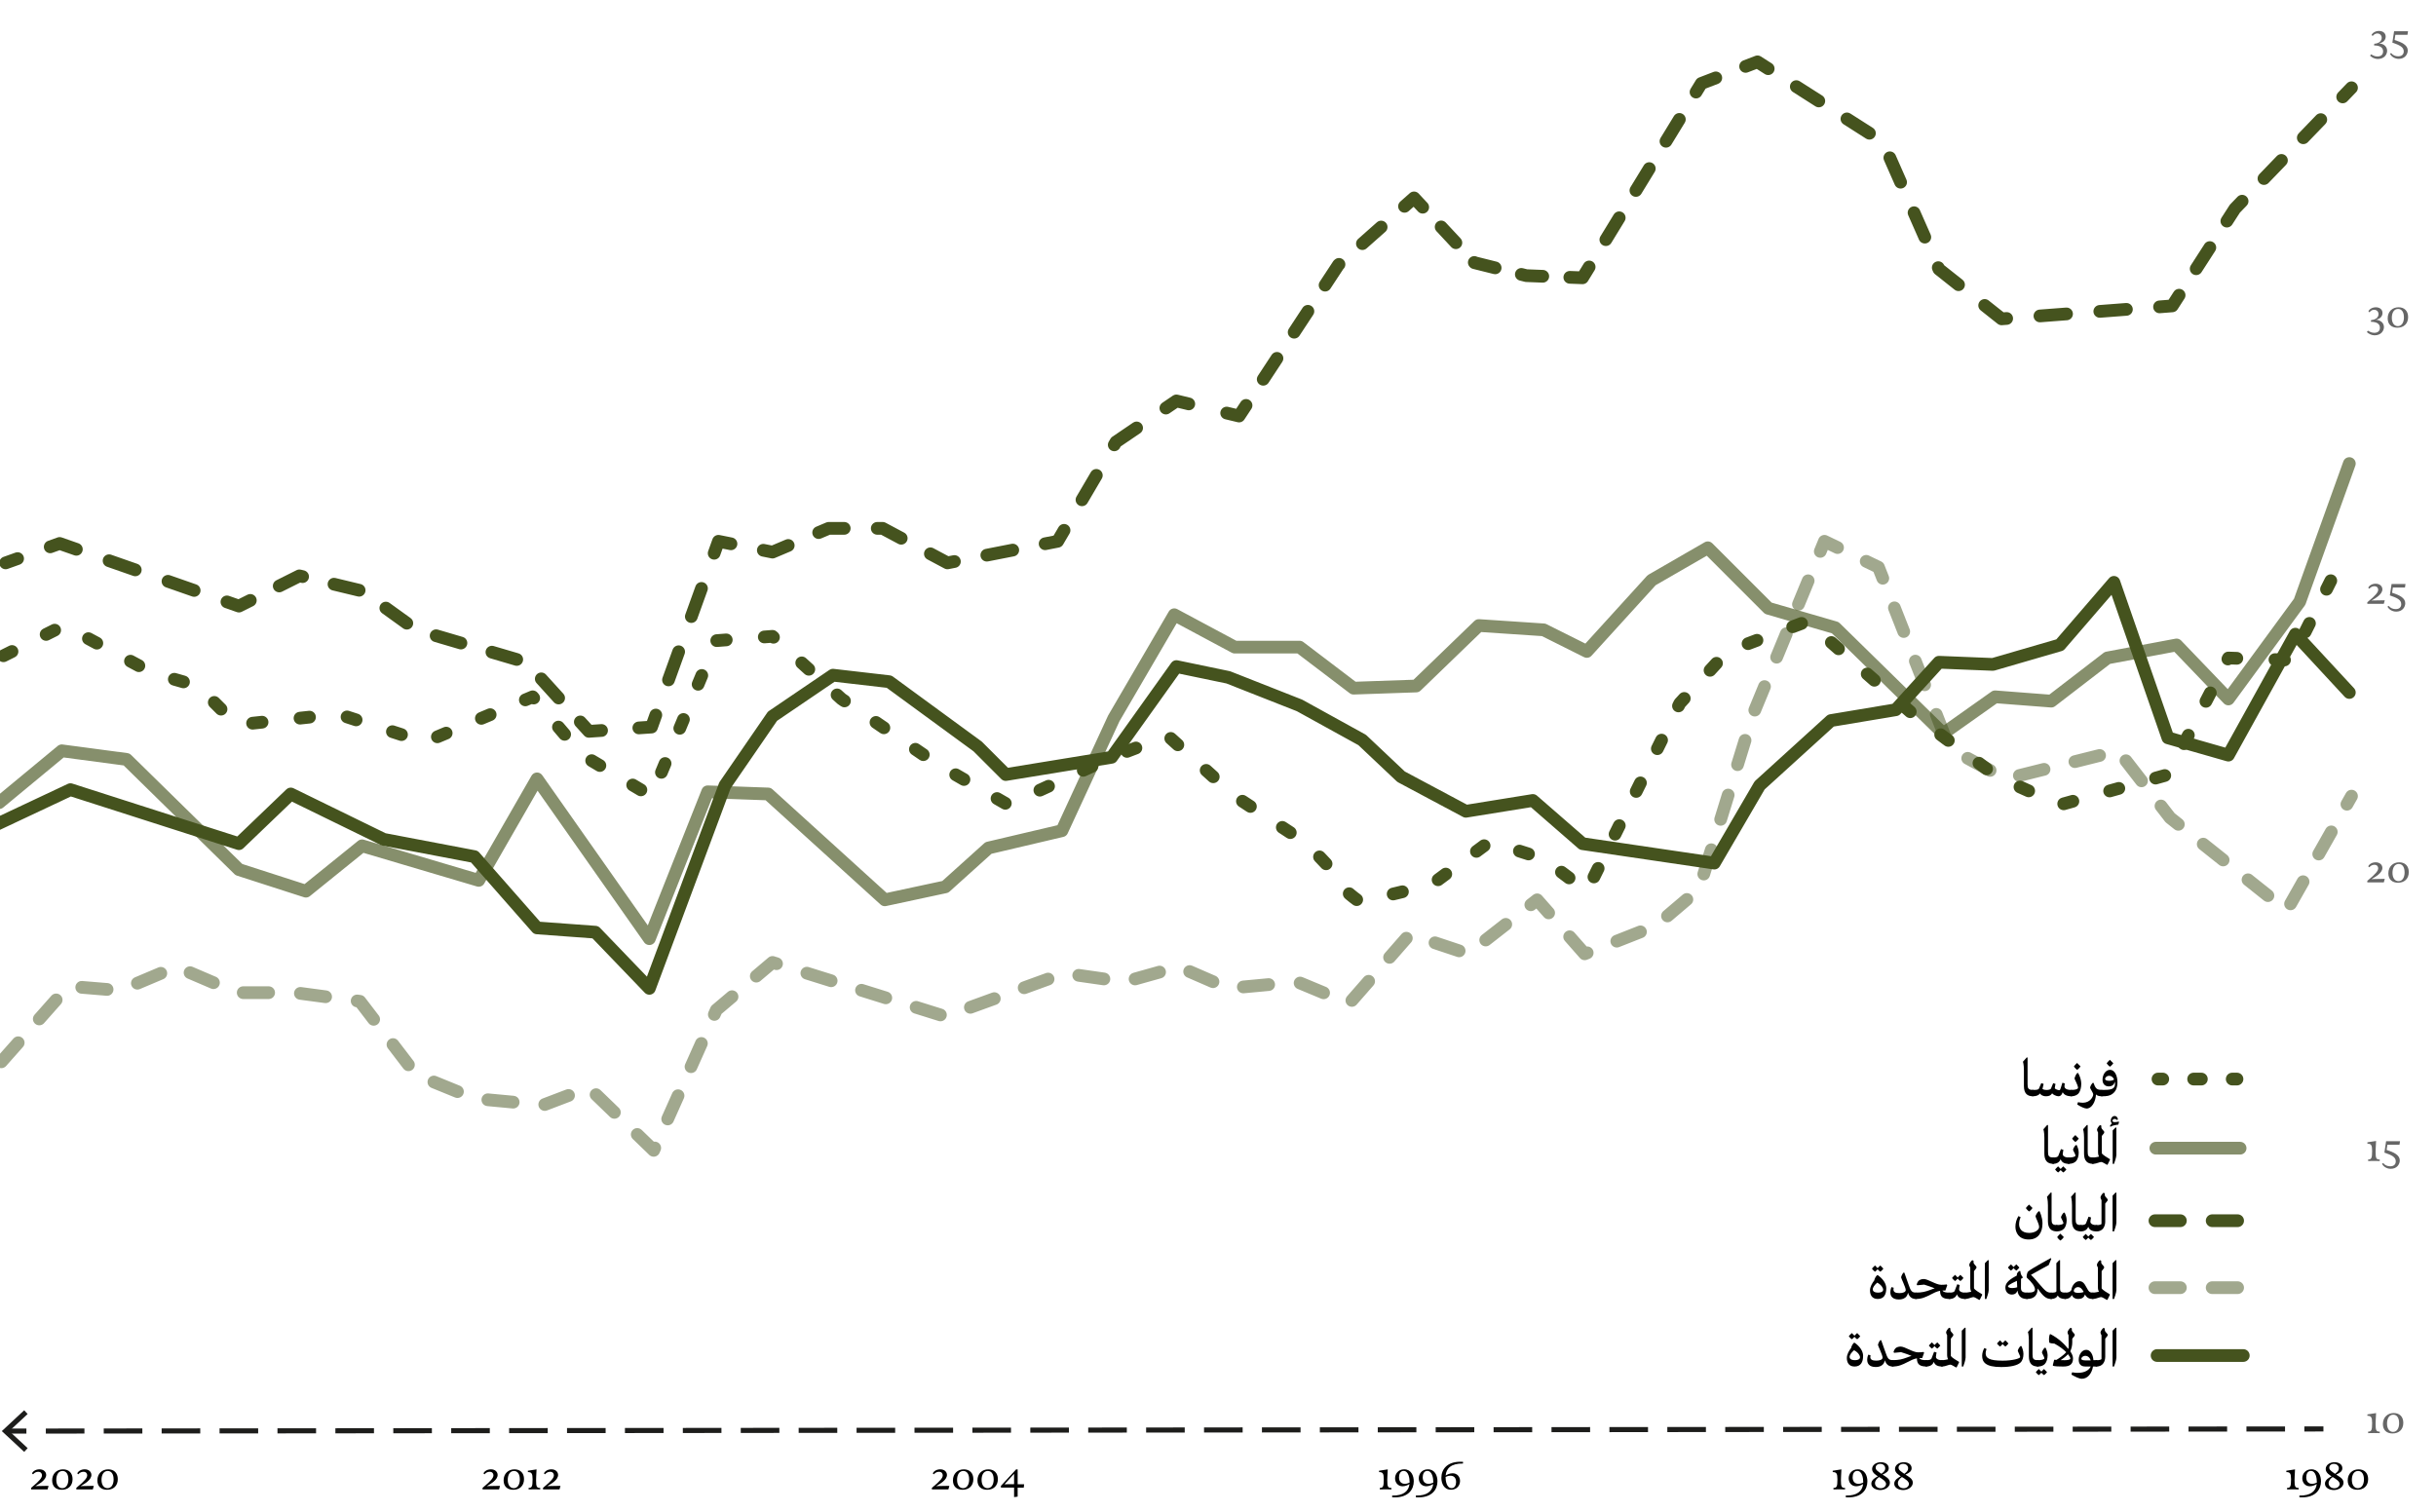 <?xml version="1.0" encoding="UTF-8"?>
<svg id="Layer_1" data-name="Layer 1" xmlns="http://www.w3.org/2000/svg" viewBox="0 0 766 475.53">
  <defs>
    <style>
      .cls-1 {
        stroke-dasharray: 0 0 7.87 9.84;
      }

      .cls-1, .cls-2, .cls-3, .cls-4, .cls-5, .cls-6, .cls-7, .cls-8, .cls-9, .cls-10, .cls-11, .cls-12, .cls-13, .cls-14, .cls-15, .cls-16, .cls-17, .cls-18 {
        fill: none;
      }

      .cls-1, .cls-2, .cls-3, .cls-4, .cls-5, .cls-6, .cls-7, .cls-8, .cls-10, .cls-11, .cls-12, .cls-13, .cls-14, .cls-15, .cls-17, .cls-18 {
        stroke: #45531e;
        stroke-linecap: round;
        stroke-linejoin: round;
        stroke-width: 4px;
      }

      .cls-2 {
        opacity: .5;
      }

      .cls-2, .cls-14 {
        stroke-dasharray: 0 0 8 10;
      }

      .cls-3 {
        stroke-dasharray: 0 0 8.72 10.9;
      }

      .cls-19 {
        opacity: .6;
      }

      .cls-4 {
        stroke-dasharray: 0 0 8.13 10.16;
      }

      .cls-5 {
        stroke-dasharray: 0 0 9.41 11.76;
      }

      .cls-6 {
        stroke-dasharray: 0 0 8.39 10.49;
      }

      .cls-7 {
        stroke-dasharray: 0 0 3 12;
      }

      .cls-8 {
        stroke-dasharray: 0 0 8.06 10.07;
      }

      .cls-9, .cls-16 {
        stroke: #1d1d1b;
        stroke-miterlimit: 10;
        stroke-width: 1.6px;
      }

      .cls-10 {
        opacity: .65;
      }

      .cls-11 {
        stroke-dasharray: 0 0 8.31 10.39;
      }

      .cls-12 {
        stroke-dasharray: 0 0 7.92 9.9;
      }

      .cls-13 {
        stroke-dasharray: 0 0 6.79 8.49;
      }

      .cls-15 {
        stroke-dasharray: 0 0 8.91 11.13;
      }

      .cls-16 {
        stroke-dasharray: 0 0 12.14 6.07;
      }

      .cls-17 {
        stroke-dasharray: 0 0 2.43 9.7;
      }

      .cls-20 {
        fill: #1d1d1b;
      }
    </style>
  </defs>
  <g>
    <g class="cls-19">
      <path d="m746.11,11.28c-.14,0-.27-.16-.36-.3.33-.69,1.23-1.25,2.35-1.25s2.08.63,2.08,1.8c0,1-.73,1.92-2.15,2.1,1.8.15,2.6,1.21,2.6,2.33s-.84,2.59-2.97,2.59c-.94,0-1.84-.5-2.37-1,.06-.2.13-.33.33-.45.52.29,1.08.66,1.95.66.98,0,1.79-.44,1.79-1.59,0-.89-.48-1.85-2.85-1.89l.09-.52c1.53-.08,2.33-.93,2.33-1.86,0-.78-.57-1.38-1.4-1.38-.6,0-1.06.33-1.42.76Z"/>
      <path d="m755.86,16.16c0-1.41-1.4-2-3.58-2.75l.54-3.58h4.38l-.17,1.11h-3.81l-.24,1.63c2.26.72,4.14,1.61,4.14,3.3,0,1.19-.88,2.64-2.82,2.64-1.36,0-2.32-.77-2.76-1.52.06-.13.23-.27.36-.3.57.74,1.41,1.02,2.21,1.02,1.08,0,1.75-.56,1.75-1.56Z"/>
    </g>
    <g class="cls-19">
      <path d="m745.11,98.19c-.14,0-.27-.17-.36-.3.33-.69,1.23-1.25,2.35-1.25s2.08.63,2.08,1.8c0,1-.73,1.92-2.15,2.1,1.8.15,2.6,1.22,2.6,2.33s-.84,2.59-2.97,2.59c-.94,0-1.84-.5-2.37-1,.06-.19.13-.33.33-.45.52.29,1.08.66,1.95.66.98,0,1.79-.43,1.79-1.59,0-.88-.48-1.84-2.85-1.89l.09-.53c1.53-.08,2.33-.93,2.33-1.86,0-.78-.57-1.38-1.4-1.38-.6,0-1.06.33-1.42.76Z"/>
      <path d="m757.23,99.72c0,2.16-1.43,3.34-3.38,3.34-1.79,0-3.04-.99-3.04-2.94,0-2.16,1.5-3.48,3.42-3.48,1.78,0,3,1.11,3,3.08Zm-1.32.06c0-1.59-.66-2.62-1.84-2.62-1.31,0-1.96,1.25-1.96,2.79,0,1.72.82,2.62,1.89,2.62,1.2,0,1.92-1.11,1.92-2.79Z"/>
    </g>
    <g class="cls-19">
      <path d="m745.05,185.13c-.14,0-.27-.17-.35-.3.33-.69,1.21-1.25,2.34-1.25,1.31,0,2.1.83,2.1,1.77,0,1.56-2.13,2.81-3.44,3.51l4.19-.07-.3,1.11h-5.19v-.48c2.74-2.27,3.42-3.17,3.42-3.96,0-.58-.38-1.09-1.2-1.09-.66,0-1.19.33-1.57.76Z"/>
      <path d="m755.07,190.01c0-1.41-1.4-2-3.58-2.75l.54-3.58h4.38l-.17,1.11h-3.81l-.24,1.63c2.26.72,4.14,1.6,4.14,3.3,0,1.18-.88,2.64-2.82,2.64-1.36,0-2.32-.76-2.76-1.51.06-.13.23-.27.36-.3.57.73,1.41,1.02,2.21,1.02,1.08,0,1.75-.55,1.75-1.56Z"/>
    </g>
    <g class="cls-19">
      <path d="m745.05,272.75c-.14,0-.27-.16-.35-.3.33-.69,1.21-1.25,2.34-1.25,1.31,0,2.1.83,2.1,1.77,0,1.56-2.13,2.8-3.44,3.51l4.19-.08-.3,1.11h-5.19v-.48c2.74-2.26,3.42-3.17,3.42-3.96,0-.58-.38-1.09-1.2-1.09-.66,0-1.19.33-1.57.76Z"/>
      <path d="m757.44,274.28c0,2.16-1.43,3.34-3.38,3.34-1.79,0-3.04-.99-3.04-2.94,0-2.16,1.5-3.48,3.42-3.48,1.78,0,3,1.11,3,3.08Zm-1.32.06c0-1.59-.66-2.62-1.84-2.62-1.31,0-1.96,1.24-1.96,2.79,0,1.72.82,2.62,1.89,2.62,1.2,0,1.92-1.11,1.92-2.79Z"/>
    </g>
    <g class="cls-19">
      <path d="m748.31,364.67v.48s-1.33-.03-1.79-.03c-.48,0-1.86.03-1.86.03v-.48c1.02,0,1.25-.39,1.25-2.71,0-1.84-.31-2.27-1.48-2.27v-.43l2.73-.42c-.09,1.18-.15,3.36-.15,3.36,0,2.15.21,2.48,1.31,2.48Z"/>
      <path d="m753.35,365.25c0-1.41-1.4-2-3.58-2.75l.54-3.58h4.38l-.17,1.11h-3.81l-.24,1.63c2.26.72,4.14,1.6,4.14,3.3,0,1.18-.88,2.64-2.82,2.64-1.36,0-2.32-.76-2.76-1.51.06-.13.23-.27.36-.3.57.73,1.41,1.02,2.21,1.02,1.08,0,1.75-.55,1.75-1.56Z"/>
    </g>
    <g class="cls-19">
      <path d="m748.31,450.25v.48s-1.33-.03-1.79-.03c-.48,0-1.86.03-1.86.03v-.48c1.02,0,1.25-.39,1.25-2.71,0-1.84-.31-2.27-1.48-2.27v-.43l2.73-.42c-.09,1.18-.15,3.36-.15,3.36,0,2.15.21,2.48,1.31,2.48Z"/>
      <path d="m755.72,447.49c0,2.16-1.43,3.34-3.38,3.34-1.79,0-3.04-.99-3.04-2.94,0-2.16,1.5-3.48,3.42-3.48,1.78,0,3,1.11,3,3.08Zm-1.32.06c0-1.59-.66-2.62-1.84-2.62-1.31,0-1.96,1.25-1.96,2.79,0,1.72.82,2.62,1.89,2.62,1.2,0,1.92-1.11,1.92-2.79Z"/>
    </g>
    <g>
      <path d="m10.43,463.66c-.14,0-.27-.17-.35-.3.33-.69,1.21-1.25,2.34-1.25,1.31,0,2.1.82,2.1,1.77,0,1.56-2.13,2.8-3.44,3.51l4.19-.08-.3,1.11h-5.19v-.48c2.74-2.26,3.42-3.16,3.42-3.96,0-.58-.38-1.1-1.2-1.1-.66,0-1.19.33-1.57.77Z"/>
      <path d="m22.82,465.19c0,2.16-1.43,3.35-3.38,3.35-1.79,0-3.04-.99-3.04-2.94,0-2.16,1.5-3.48,3.42-3.48,1.78,0,3,1.11,3,3.07Zm-1.32.06c0-1.59-.66-2.62-1.84-2.62-1.31,0-1.96,1.25-1.96,2.79,0,1.72.82,2.62,1.89,2.62,1.2,0,1.92-1.11,1.92-2.79Z"/>
      <path d="m24.65,463.66c-.14,0-.27-.17-.35-.3.33-.69,1.21-1.25,2.34-1.25,1.31,0,2.1.82,2.1,1.77,0,1.56-2.13,2.8-3.44,3.51l4.19-.08-.3,1.11h-5.19v-.48c2.74-2.26,3.42-3.16,3.42-3.96,0-.58-.38-1.1-1.2-1.1-.66,0-1.19.33-1.57.77Z"/>
      <path d="m37.04,465.19c0,2.16-1.43,3.35-3.38,3.35-1.79,0-3.04-.99-3.04-2.94,0-2.16,1.5-3.48,3.42-3.48,1.78,0,3,1.11,3,3.07Zm-1.32.06c0-1.59-.66-2.62-1.84-2.62-1.31,0-1.96,1.25-1.96,2.79,0,1.72.82,2.62,1.89,2.62,1.2,0,1.92-1.11,1.92-2.79Z"/>
    </g>
    <g>
      <path d="m152.39,463.66c-.14,0-.27-.17-.35-.3.33-.69,1.21-1.25,2.34-1.25,1.31,0,2.1.82,2.1,1.77,0,1.56-2.13,2.8-3.44,3.51l4.19-.08-.3,1.11h-5.19v-.48c2.74-2.26,3.42-3.16,3.42-3.96,0-.58-.38-1.1-1.2-1.1-.66,0-1.19.33-1.57.77Z"/>
      <path d="m164.78,465.19c0,2.16-1.43,3.35-3.38,3.35-1.79,0-3.04-.99-3.04-2.94,0-2.16,1.5-3.48,3.42-3.48,1.78,0,3,1.11,3,3.07Zm-1.32.06c0-1.59-.66-2.62-1.84-2.62-1.31,0-1.96,1.25-1.96,2.79,0,1.72.82,2.62,1.89,2.62,1.2,0,1.92-1.11,1.92-2.79Z"/>
      <path d="m169.87,467.95v.48s-1.33-.03-1.79-.03c-.48,0-1.86.03-1.86.03v-.48c1.02,0,1.25-.39,1.25-2.71,0-1.84-.31-2.26-1.48-2.26v-.43l2.73-.42c-.09,1.18-.15,3.36-.15,3.36,0,2.15.21,2.47,1.31,2.47Z"/>
      <path d="m171.4,463.66c-.14,0-.27-.17-.35-.3.33-.69,1.21-1.25,2.34-1.25,1.31,0,2.1.82,2.1,1.77,0,1.56-2.13,2.8-3.44,3.51l4.19-.08-.3,1.11h-5.19v-.48c2.74-2.26,3.42-3.16,3.42-3.96,0-.58-.38-1.1-1.2-1.1-.66,0-1.19.33-1.57.77Z"/>
    </g>
    <g>
      <path d="m293.68,463.66c-.14,0-.27-.17-.35-.3.33-.69,1.21-1.25,2.34-1.25,1.31,0,2.1.82,2.1,1.77,0,1.56-2.13,2.8-3.44,3.51l4.19-.08-.3,1.11h-5.19v-.48c2.74-2.26,3.42-3.16,3.42-3.96,0-.58-.38-1.1-1.2-1.1-.66,0-1.19.33-1.57.77Z"/>
      <path d="m306.07,465.19c0,2.16-1.43,3.35-3.38,3.35-1.79,0-3.04-.99-3.04-2.94,0-2.16,1.5-3.48,3.42-3.48,1.78,0,3,1.11,3,3.07Zm-1.32.06c0-1.59-.66-2.62-1.84-2.62-1.31,0-1.96,1.25-1.96,2.79,0,1.72.82,2.62,1.89,2.62,1.2,0,1.92-1.11,1.92-2.79Z"/>
      <path d="m313.78,465.19c0,2.16-1.43,3.35-3.38,3.35-1.79,0-3.04-.99-3.04-2.94,0-2.16,1.5-3.48,3.42-3.48,1.78,0,3,1.11,3,3.07Zm-1.32.06c0-1.59-.66-2.62-1.84-2.62-1.31,0-1.96,1.25-1.96,2.79,0,1.72.82,2.62,1.89,2.62,1.2,0,1.92-1.11,1.92-2.79Z"/>
      <path d="m318.88,470.85v-2.99h-4.14v-.55l4.77-5.17h.49v4.67h2.04l-.12,1.06h-1.92v2.83l-1.12.15Zm0-4.07v-3.27l-3.01,3.3,3.01-.03Z"/>
    </g>
    <g>
      <path d="m437.53,467.95v.48s-1.33-.03-1.79-.03c-.48,0-1.86.03-1.86.03v-.48c1.02,0,1.25-.39,1.25-2.71,0-1.84-.31-2.26-1.48-2.26v-.43l2.73-.42c-.09,1.18-.15,3.36-.15,3.36,0,2.15.21,2.47,1.31,2.47Z"/>
      <path d="m443.22,466.73c-.41.26-1.23.71-2.16.71-1.53,0-2.38-1.21-2.38-2.5,0-1.38.98-2.83,2.86-2.83,2.18,0,3.02,1.96,3.02,3.77,0,2.53-1.67,5.05-5.96,5.05-.25,0-.52,0-.81-.03-.06-.18-.06-.38,0-.54,3.58.08,5.17-1.42,5.43-3.62Zm.03-.45v-.18c0-1.08-.28-3.49-1.89-3.49-1.08,0-1.44,1.08-1.44,2.01,0,1.3.69,2.05,1.83,2.05.68,0,1.2-.25,1.5-.39Z"/>
      <path d="m450.67,466.73c-.41.26-1.23.71-2.16.71-1.53,0-2.38-1.21-2.38-2.5,0-1.38.98-2.83,2.86-2.83,2.18,0,3.02,1.96,3.02,3.77,0,2.53-1.67,5.05-5.96,5.05-.25,0-.52,0-.81-.03-.06-.18-.06-.38,0-.54,3.58.08,5.17-1.42,5.43-3.62Zm.03-.45v-.18c0-1.08-.28-3.49-1.89-3.49-1.08,0-1.44,1.08-1.44,2.01,0,1.3.69,2.05,1.83,2.05.68,0,1.2-.25,1.5-.39Z"/>
      <path d="m454.57,464.07c.38-.25,1.23-.72,2.19-.72,1.5,0,2.35,1.14,2.35,2.42,0,1.38-.98,2.76-2.83,2.76-2.2,0-3.04-1.95-3.04-3.75,0-2.55,1.68-5.05,5.97-5.05.26,0,.53,0,.81.02.06.18.04.38,0,.54-3.67-.06-5.26,1.5-5.44,3.79Zm-.01.44h0c0,1.09.27,3.51,1.9,3.51,1.05,0,1.41-1,1.41-1.93,0-1.31-.69-1.97-1.8-1.97-.71,0-1.23.27-1.51.39Z"/>
    </g>
    <g>
      <path d="m580.18,467.95v.48s-1.33-.03-1.79-.03c-.48,0-1.86.03-1.86.03v-.48c1.02,0,1.25-.39,1.25-2.71,0-1.84-.31-2.26-1.48-2.26v-.43l2.73-.42c-.09,1.18-.15,3.36-.15,3.36,0,2.15.21,2.47,1.31,2.47Z"/>
      <path d="m585.86,466.73c-.41.26-1.23.71-2.16.71-1.53,0-2.38-1.21-2.38-2.5,0-1.38.98-2.83,2.86-2.83,2.18,0,3.02,1.96,3.02,3.77,0,2.53-1.67,5.05-5.96,5.05-.25,0-.52,0-.81-.03-.06-.18-.06-.38,0-.54,3.58.08,5.17-1.42,5.43-3.62Zm.03-.45v-.18c0-1.08-.28-3.49-1.89-3.49-1.08,0-1.44,1.08-1.44,2.01,0,1.3.69,2.05,1.83,2.05.68,0,1.2-.25,1.5-.39Z"/>
      <path d="m588.44,466.62c0-1.29,1.46-1.98,2.07-2.31-.48-.34-1.83-1.05-1.83-2.29s1.21-2.14,2.79-2.14c1.46,0,2.44.78,2.44,1.88,0,1.04-.87,1.5-1.95,2.01.94.62,2.32,1.23,2.32,2.55s-1.48,2.31-3.04,2.31c-1.36,0-2.8-.71-2.8-1.99Zm4.63.1c0-.84-1.12-1.54-2.2-2.19-.75.52-1.28,1.18-1.28,1.93,0,.9.74,1.6,1.8,1.6s1.68-.72,1.68-1.35Zm-.25-4.89c0-.92-.73-1.44-1.58-1.44s-1.44.51-1.44,1.2c0,.76.74,1.16,1.81,1.93.8-.61,1.2-1.02,1.2-1.69Z"/>
      <path d="m595.64,466.62c0-1.29,1.46-1.98,2.07-2.31-.48-.34-1.83-1.05-1.83-2.29s1.21-2.14,2.79-2.14c1.46,0,2.44.78,2.44,1.88,0,1.04-.87,1.5-1.95,2.01.94.62,2.32,1.23,2.32,2.55s-1.48,2.31-3.04,2.31c-1.36,0-2.8-.71-2.8-1.99Zm4.63.1c0-.84-1.12-1.54-2.21-2.19-.75.52-1.27,1.18-1.27,1.93,0,.9.74,1.6,1.8,1.6s1.68-.72,1.68-1.35Zm-.25-4.89c0-.92-.73-1.44-1.58-1.44s-1.44.51-1.44,1.2c0,.76.74,1.16,1.81,1.93.8-.61,1.2-1.02,1.2-1.69Z"/>
    </g>
    <g>
      <path d="m722.82,467.95v.48s-1.33-.03-1.79-.03c-.48,0-1.86.03-1.86.03v-.48c1.02,0,1.25-.39,1.25-2.71,0-1.84-.31-2.26-1.48-2.26v-.43l2.73-.42c-.09,1.18-.15,3.36-.15,3.36,0,2.15.21,2.47,1.31,2.47Z"/>
      <path d="m728.5,466.73c-.41.26-1.23.71-2.16.71-1.53,0-2.38-1.21-2.38-2.5,0-1.38.98-2.83,2.86-2.83,2.18,0,3.02,1.96,3.02,3.77,0,2.53-1.67,5.05-5.96,5.05-.25,0-.52,0-.81-.03-.06-.18-.06-.38,0-.54,3.58.08,5.17-1.42,5.43-3.62Zm.03-.45v-.18c0-1.08-.28-3.49-1.89-3.49-1.08,0-1.44,1.08-1.44,2.01,0,1.3.69,2.05,1.83,2.05.68,0,1.2-.25,1.5-.39Z"/>
      <path d="m731.08,466.62c0-1.29,1.46-1.98,2.07-2.31-.48-.34-1.83-1.05-1.83-2.29s1.21-2.14,2.79-2.14c1.46,0,2.44.78,2.44,1.88,0,1.04-.87,1.5-1.95,2.01.94.62,2.32,1.23,2.32,2.55s-1.48,2.31-3.04,2.31c-1.36,0-2.8-.71-2.8-1.99Zm4.63.1c0-.84-1.12-1.54-2.2-2.19-.75.52-1.28,1.18-1.28,1.93,0,.9.74,1.6,1.8,1.6s1.68-.72,1.68-1.35Zm-.25-4.89c0-.92-.73-1.44-1.58-1.44s-1.44.51-1.44,1.2c0,.76.74,1.16,1.81,1.93.8-.61,1.2-1.02,1.2-1.69Z"/>
      <path d="m744.66,465.19c0,2.16-1.43,3.35-3.38,3.35-1.79,0-3.04-.99-3.04-2.94,0-2.16,1.5-3.48,3.42-3.48,1.78,0,3,1.11,3,3.07Zm-1.32.06c0-1.59-.66-2.62-1.84-2.62-1.31,0-1.96,1.25-1.96,2.79,0,1.72.82,2.62,1.89,2.62,1.2,0,1.92-1.11,1.92-2.79Z"/>
    </g>
    <g>
      <line class="cls-9" x1="730.6" y1="449.41" x2="724.6" y2="449.42"/>
      <line class="cls-16" x1="718.53" y1="449.42" x2="11.34" y2="450.08"/>
      <line class="cls-9" x1="8.3" y1="450.08" x2="2.3" y2="450.09"/>
      <polygon class="cls-20" points="7.6 443.54 8.69 444.71 2.92 450.09 8.7 455.45 7.61 456.63 .57 450.09 7.6 443.54"/>
    </g>
  </g>
  <g>
    <line class="cls-18" x1="1.77" y1="177.03" x2="5.54" y2="175.68"/>
    <polyline class="cls-3" points="15.79 171.99 18.75 170.92 66.21 187.5"/>
    <polyline class="cls-18" points="71.36 189.3 75.13 190.62 78.71 188.83"/>
    <polyline class="cls-4" points="87.8 184.29 94.15 181.11 113.85 185.86 130.83 198.09 165.47 208.28 179.07 223.29"/>
    <polyline class="cls-18" points="182.48 227.05 185.17 230.01 189.16 229.74"/>
    <polyline class="cls-18" points="200.88 228.93 204.87 228.66 206.22 224.89"/>
    <line class="cls-5" x1="210.21" y1="213.83" x2="222.57" y2="179.54"/>
    <polyline class="cls-18" points="224.57 174 225.92 170.24 229.85 171.03"/>
    <polyline class="cls-11" points="240.03 173.06 242.91 173.64 260.57 166.17 277.55 166.17 297.92 177.03 323.54 172.01"/>
    <polyline class="cls-18" points="328.64 171.01 332.57 170.24 334.59 166.79"/>
    <polyline class="cls-15" points="340.23 157.19 350.91 139 362.01 131.46"/>
    <polyline class="cls-18" points="366.61 128.34 369.92 126.09 373.81 127.03"/>
    <polyline class="cls-18" points="385.73 129.91 389.62 130.84 391.82 127.5"/>
    <polyline class="cls-1" points="397.22 119.28 420.87 83.3 437.97 68.15"/>
    <polyline class="cls-18" points="441.65 64.89 444.64 62.24 447.37 65.17"/>
    <polyline class="cls-13" points="453.17 71.37 463.66 82.62 479.96 86.69 489.38 87.06"/>
    <polyline class="cls-18" points="493.63 87.22 497.62 87.37 499.71 83.96"/>
    <polyline class="cls-8" points="504.96 75.37 534.98 26.24 544.21 22.69"/>
    <polyline class="cls-18" points="548.91 20.88 552.64 19.45 556.01 21.6"/>
    <polyline class="cls-6" points="564.85 27.24 592.04 44.58 609.7 84.66 629.4 100.28 673.84 96.9"/>
    <polyline class="cls-18" points="679.07 96.51 683.06 96.2 685.22 92.84"/>
    <polyline class="cls-12" points="690.59 84.52 702.75 65.64 733.22 34.04"/>
    <line class="cls-18" x1="736.66" y1="30.48" x2="739.43" y2="27.6"/>
  </g>
  <polyline class="cls-2" points=".42 333.94 21.47 310.17 37.77 311.52 55.43 304.05 74.45 312.2 92.79 312.2 113.17 314.92 130.83 338.01 149.17 345.49 170.91 347.52 185.17 342.09 205.55 361.79 225.25 317.64 242.91 302.69 297.25 319.68 334.6 306.09 353.62 308.81 370.6 304.05 386.23 310.84 407.96 308.81 424.26 315.6 443.28 293.86 461.62 299.98 483.36 283 498.3 299.98 520.72 291.15 534.3 279.6 551.28 224.58 573.7 170.24 590.68 178.39 613.09 235.45 630.75 244.96 666.08 236.13 682.38 257.18 719.06 286.39 739.43 250.39"/>
  <line class="cls-2" x1="677.62" y1="404.98" x2="705.43" y2="404.98"/>
  <line class="cls-14" x1="677.62" y1="383.92" x2="705.42" y2="383.92"/>
  <path class="cls-7" d="m1.09,206.24l19.02-9.51,27.85,14.94,14.26,4.08,12.23,12.23,31.92-3.4,27.17,8.83,33.96-14.26,15.62,18.34,21.74,12.91,20.38-48.91,17.66-1.36,21.74,19.7,29.89,20.38,22.42,12.91,32.6-14.94,17.66-6.79,21.06,19.02,21.74,14.26s10.19,9.51,10.87,12.23,6.79,6.79,6.79,6.79l22.42-5.43,18.34-13.58,16.98,5.43,13.58,10.19,29.21-59.09,14.94-16.3,25.13-9.51,33.28,29.21,26.49,19.7,19.7,8.83,33.96-9.51,19.02-36.68,19.7.68,17.66-35.32"/>
  <g>
    <line class="cls-18" x1="678.58" y1="339.37" x2="680.08" y2="339.37"/>
    <line class="cls-17" x1="689.79" y1="339.37" x2="697.06" y2="339.37"/>
    <line class="cls-18" x1="701.92" y1="339.37" x2="703.42" y2="339.37"/>
  </g>
  <polyline class="cls-10" points="-.26 252.43 19.43 236.13 39.81 238.84 75.13 273.49 96.19 280.28 113.85 266.01 150.53 276.88 168.87 244.96 204.19 295.22 222.53 249.03 241.55 249.71 278.23 283 297.25 278.92 310.83 266.69 333.92 261.26 350.23 225.94 369.25 193.34 388.26 203.52 408.64 203.52 425.62 216.43 445.32 215.75 465.02 196.73 485.4 198.09 498.98 204.88 519.36 182.47 537.02 172.28 556.04 191.3 577.09 197.41 611.06 230.69 627.36 219.15 645.02 220.51 662.68 206.92 684.42 202.84 700.72 219.83 723.13 189.26 738.75 145.79"/>
  <line class="cls-10" x1="677.91" y1="361.11" x2="704.4" y2="361.11"/>
  <polyline class="cls-18" points="-.94 259.22 22.15 248.35 75.13 265.34 91.43 249.71 120.64 263.98 149.17 269.41 168.87 291.83 187.21 293.18 204.19 310.84 227.96 247 242.91 225.26 261.92 212.35 279.58 214.39 307.43 234.77 316.26 243.6 349.55 238.17 369.92 209.64 386.23 213.03 408.64 221.86 428.34 232.73 440.57 244.28 460.94 255.15 482 251.75 497.62 265.34 539.06 271.45 553.32 247 575.74 226.62 596.11 223.22 609.7 208.28 626.68 208.96 647.74 202.84 664.72 183.15 681.7 232.05 700.72 237.49 721.77 199.45 738.75 217.79"/>
  <line class="cls-18" x1="678.3" y1="426.32" x2="705.4" y2="426.32"/>
  <g>
    <path d="m636.42,341.58v-5.01c0-1.77-.3-2.66-.3-2.66,0,0,.67-.78,1.17-1.33h.28v8.39c0,1.26.21,1.81,1.61,1.81l.28.05v1.89l-.28.05c-1.68,0-2.76-.88-2.76-3.2Z"/>
    <path d="m651.63,342.84v1.89l-.28.05c-1.5,0-2.37-.53-2.73-1.27-.35.97-.76,1.27-1.35,1.27-.65,0-1.72-.53-1.98-.92-.37.62-.94.92-1.89.92-1.15,0-1.72-.5-1.91-.88-.48.62-1.24.88-2.3.88l-.28-.05v-1.89l.28-.05c.94,0,1.77,0,1.96-.44.34-.74.53-1.26.73-1.7l.74.25s-.19.78-.37,1.58c.25.18.66.32,1.31.32s1.19-.14,1.35-.41c.18-.37.39-.88.71-1.72l.74.23s-.23.94-.23,1.31c0,.3.99.67,1.47.67.25,0,.41-.73.92-2.35l.74.21c-.02.07-.09.62-.09.9,0,.71.71,1.17,2.18,1.15l.28.05Z"/>
    <path d="m651.07,344.73v-1.89l.28-.05c1.2,0,2.09-.25,2.09-.66,0-.8-1.11-2.73-1.11-2.94,0-.18.44-1.36.88-1.73h.25c.04.07.99,1.65.99,3.43,0,1.04-.25,2.14-.73,2.83-.48.69-1.38,1.06-2.37,1.06l-.28-.05Zm1.06-9.33s.48-.64,1.03-1.1c0,0,.48.55,1.06,1.08-.39.62-1.06,1.1-1.06,1.1-.65-.46-1.03-1.08-1.03-1.08Z"/>
    <path d="m661.19,342.84v1.89l-.28.05c-.99,0-1.52-.23-1.82-.58-.14,2.39-1.36,4.44-2.96,4.44-.67,0-1.93-.62-2.94-1.26l.23-.74c.32.07.96.18,1.52.18,2.25,0,3.27-1.84,3.27-2.62,0-.55-.97-1.77-.97-2.14s.48-1.17.8-1.49h.28c.14.37.25.73.42,1.08.39.76.83,1.13,2.16,1.13l.28.05Z"/>
    <path d="m665.83,340.36c0,1.75-.55,2.97-1.65,3.72-.83.57-1.68.71-3.27.71l-.28-.05v-1.89l.28-.05c2.71,0,4.16-.14,4.16-1.93,0-.23-.02-.46-.07-.69-.09.34-.21.6-.34.81-.21.32-.73.69-1.52.69-1.35,0-2-.9-2-2.09,0-1.56.94-3.12,2.37-3.12s2.32,1.79,2.32,3.89Zm-1.04-.85c-.32-.69-.87-1.17-1.54-1.17-.85,0-1.31.66-1.31.96,0,.27.23.62,1.29.62.6,0,1.17-.12,1.56-.41Zm-2.35-5.1s.48-.64,1.03-1.1c0,0,.48.55,1.06,1.08-.39.62-1.06,1.1-1.06,1.1-.65-.46-1.03-1.08-1.03-1.08Z"/>
    <path d="m642.85,362.83v-5.01c0-1.77-.3-2.66-.3-2.66,0,0,.67-.78,1.17-1.33h.28v8.39c0,1.26.21,1.81,1.61,1.81l.28.05v1.89l-.28.05c-1.68,0-2.76-.88-2.76-3.2Z"/>
    <path d="m650.8,364.09v1.89l-.28.05c-1.52,0-2.28-.6-2.53-1.45-.37.83-1.08,1.45-2.37,1.45l-.28-.05v-1.89l.28-.05c1.03,0,1.42-.19,1.61-.5.12-.23.41-1.04.83-2.14l.78.25c-.02.07-.21,1.01-.21,1.33,0,.53.55,1.06,1.89,1.06l.28.05Zm-1.03,3.7c-.37.55-.96.96-.96.96-.39-.27-.67-.58-.83-.76-.35.44-.81.76-.81.76-.57-.41-.94-.94-.94-.94,0,0,.46-.58.94-.99,0,0,.35.39.81.83.18-.19.5-.55.83-.83,0,0,.41.46.96.97Z"/>
    <path d="m652.77,365.22c-.5.51-1.24.81-2.25.81l-.28-.05v-1.89l.28-.05c1.19,0,2.11-.23,2.11-.62s-.76-1.59-.76-1.82c0-.27.48-1.17.87-1.47h.27c.21.41.64,1.38.64,2.34,0,1.08-.28,2.11-.87,2.76Zm-1.19-7.13s.48-.64,1.03-1.1c0,0,.48.55,1.06,1.08-.39.62-1.06,1.1-1.06,1.1-.65-.46-1.03-1.08-1.03-1.08Z"/>
    <path d="m655.33,362.83v-5.01c0-1.77-.3-2.66-.3-2.66,0,0,.67-.78,1.17-1.33h.28v8.39c0,1.26.21,1.81,1.61,1.81l.28.05v1.89l-.28.05c-1.68,0-2.76-.88-2.76-3.2Z"/>
    <path d="m663.46,364.8l-.74,1.5-.21.02c-.64-.37-1.43-.87-1.77-.87-.21,0-.5.09-.8.19-.48.16-1.13.39-1.84.39l-.28-.05v-1.89l.28-.05c.78,0,1.42-.18,1.93-.27-.18-.34-.3-.81-.3-1.42v-6.18c-.21-.32-.32-.65-.32-.88,0-.34.5-1.13.94-1.45l.41.18v.5c0,.34.18.55.9,1.36v.44l-.76.96v5.42c.39.62,1.75,1.36,2.55,1.86l.02.25Z"/>
    <path d="m666.33,352.9l-.23.8c-.46.05-1.04.14-1.42.25-.53.12-.69.21-1.04.44l-.19-.23c.21-.41.44-.67.65-.85-.18-.16-.37-.46-.37-.9,0-.71.5-1.42,1.22-1.42s1.01.73,1.04,1.08l-.3.18c-.21-.21-.44-.34-.74-.34-.44,0-.71.34-.71.6,0,.12.11.41.78.41.3,0,.87-.11,1.24-.18l.07.16Zm-1.12,1.72h.28v8.62c0,.76-.58,2.35-.74,2.8h-.42v-10.5l.88-.92Z"/>
    <path d="m637.93,389.83c-3.15,0-4.18-2.23-4.18-4,0-1.06.27-2.28.94-3.36l.69.32c-.12.28-.48,1.19-.48,2.21,0,1.36.8,2.76,3.17,2.76,1.88,0,3.13-.99,3.13-1.86,0-1.04-1.12-2.97-1.12-3.33,0-.41.58-1.27.96-1.61h.3s.92,1.81.92,3.81c0,2.87-1.35,5.06-4.34,5.06Zm-.9-9.89s.48-.64,1.03-1.1c0,0,.48.55,1.06,1.08-.39.62-1.06,1.1-1.06,1.1-.66-.46-1.03-1.08-1.03-1.08Z"/>
    <path d="m643.97,384.08v-5.01c0-1.77-.3-2.66-.3-2.66,0,0,.67-.78,1.17-1.33h.28v8.39c0,1.26.21,1.81,1.61,1.81l.28.05v1.89l-.28.05c-1.68,0-2.76-.88-2.76-3.2Z"/>
    <path d="m648.98,386.47c-.5.51-1.24.81-2.25.81l-.28-.05v-1.89l.28-.05c1.19,0,2.11-.23,2.11-.62s-.76-1.59-.76-1.82c0-.27.48-1.17.87-1.47h.27c.21.41.64,1.38.64,2.34,0,1.08-.28,2.11-.87,2.76Zm-2.11,2.62s.48-.64,1.03-1.1c0,0,.48.55,1.06,1.08-.39.62-1.06,1.1-1.06,1.1-.66-.46-1.03-1.08-1.03-1.08Z"/>
    <path d="m651.54,384.08v-5.01c0-1.77-.3-2.66-.3-2.66,0,0,.67-.78,1.17-1.33h.28v8.39c0,1.26.21,1.81,1.61,1.81l.28.05v1.89l-.28.05c-1.68,0-2.76-.88-2.76-3.2Z"/>
    <path d="m659.49,385.34v1.89l-.28.05c-1.52,0-2.28-.6-2.53-1.45-.37.83-1.08,1.45-2.37,1.45l-.28-.05v-1.89l.28-.05c1.03,0,1.42-.19,1.61-.5.12-.23.41-1.04.83-2.14l.78.25c-.02.07-.21,1.01-.21,1.33,0,.53.55,1.06,1.89,1.06l.28.05Zm-1.03,3.7c-.37.55-.96.96-.96.96-.39-.27-.67-.58-.83-.76-.35.44-.81.76-.81.76-.57-.41-.94-.94-.94-.94,0,0,.46-.58.94-.99,0,0,.35.39.81.83.18-.19.5-.55.83-.83,0,0,.41.46.96.97Z"/>
    <path d="m662.75,377.57l-.76.96v5.65c0,1.49-.71,3.12-2.78,3.12l-.28-.05v-1.89l.28-.05c.94,0,1.61-.19,1.61-.42v-7.43c-.21-.32-.32-.65-.32-.88,0-.34.5-1.13.94-1.45l.41.18v.5c0,.34.18.55.9,1.36v.44Z"/>
    <path d="m665.5,384.49c0,.76-.58,2.35-.74,2.8h-.46v-11.26l.92-.94h.28v9.4Z"/>
    <path d="m593.13,405.22c0,1.88-.71,3.31-2.69,3.31-1.88,0-2.42-1.42-2.42-2.67,0-1.19.69-2.3,1.35-3.17.11-.62.44-1.17.85-1.61h.3c1.49,1.06,2.62,2.53,2.62,4.14Zm-4.5-6.21s.46-.6.96-1.01c0,0,.35.39.83.85.18-.2.5-.57.85-.85,0,0,.41.46.96.99-.37.55-.96.97-.96.97-.41-.27-.69-.58-.85-.78-.35.44-.83.78-.83.78-.58-.43-.96-.96-.96-.96Zm3.54,6.6c0-.41-.46-1.47-1.88-2.21-.85.74-1.4,1.49-1.4,2.12,0,.32.18,1.01,1.65,1.01,1.22,0,1.63-.46,1.63-.92Z"/>
    <path d="m602.74,406.59v1.89l-.28.05c-1.19,0-2.04-.55-2.48-1.95-.09.39-.21.74-.41,1.03-.34.55-1.15,1.08-2.46,1.08-1.98,0-2.69-1.01-2.69-2.27,0-.78.27-1.43.34-1.61l.71.19c-.05.19-.07.41-.07.57,0,.78.62,1.12,1.88,1.12,1.19,0,1.98-.37,1.98-.96,0-.81-1.45-3.7-1.45-3.98,0-.19.27-.99.71-1.49h.3l1.27,3.59c.74,2.11.99,2.67,2.37,2.67l.28.05Z"/>
    <path d="m613.31,406.59v1.89l-.3.05c-1.98,0-2.96-.64-2.96-2.57-1.04.19-2.04.69-2.97,1.19-1.7.87-2.85,1.38-4.62,1.38l-.28-.05v-1.86l.28-.09c1.93,0,2.99-.28,4.46-.83.39-.14.87-.34,1.45-.51-1.08-.41-2.23-.88-3.31-1.17l-2.18.21-.18-.27c.11-.35.28-.81.64-1.17.25-.25.87-.53,1.58-.53,1.35,0,3.84,1.82,5.5,1.82.55,0,1.52-.05,1.73-.12l.16.27-.6,1.66-.74-.02h-.18c.35.55,1.06.66,2.21.66l.3.05Z"/>
    <path d="m618.2,406.59v1.89l-.28.05c-1.52,0-2.28-.6-2.53-1.45-.37.83-1.08,1.45-2.37,1.45l-.28-.05v-1.89l.28-.05c1.03,0,1.42-.2,1.61-.5.12-.23.41-1.04.83-2.14l.78.25c-.02.07-.21,1.01-.21,1.33,0,.53.55,1.06,1.89,1.06l.28.05Zm-4.39-4.64s.46-.6.96-1.01c0,0,.35.39.83.85.18-.19.5-.57.85-.85,0,0,.41.46.96.99-.37.55-.96.97-.96.97-.41-.27-.69-.58-.85-.78-.35.44-.83.78-.83.78-.58-.42-.96-.96-.96-.96Z"/>
    <path d="m623.28,407.29l-.74,1.5-.21.02c-.64-.37-1.43-.87-1.77-.87-.21,0-.5.09-.8.19-.48.16-1.13.39-1.84.39l-.28-.05v-1.89l.28-.05c.78,0,1.42-.18,1.93-.27-.18-.34-.3-.81-.3-1.42v-6.18c-.21-.32-.32-.65-.32-.88,0-.34.5-1.13.94-1.45l.41.18v.5c0,.34.18.55.9,1.36v.44l-.76.96v5.42c.39.62,1.75,1.36,2.55,1.86l.02.25Z"/>
    <path d="m625.35,405.74c0,.76-.58,2.35-.74,2.8h-.46v-11.26l.92-.94h.28v9.4Z"/>
    <path d="m637.66,406.59v1.89l-.3.05c-1.38,0-2.69-.55-2.97-2.64-.11.27-.23.5-.35.66-.23.3-.71.6-1.4.6-1.29,0-2.05-.96-2.05-2.21s.94-2.18,2.23-2.99c.53-.34,1.01-.6,1.38-.8v-.41c0-.27.48-.88.85-1.03l.27.09v.16c.05.67.3,1.19.71,1.68l-.02.27c-.12.09-.28.18-.5.28,0,1.31-.02,2.46-.02,2.87,0,.99.42,1.47,1.88,1.47l.3.05Zm-6.27-7.93s.46-.6.96-1.01c0,0,.35.39.83.85.18-.19.5-.57.85-.85,0,0,.41.46.96.99-.37.55-.96.97-.96.97-.41-.27-.69-.58-.85-.78-.35.44-.83.78-.83.78-.58-.42-.96-.96-.96-.96Zm2.92,6.2c-.04-.62-.07-1.36-.09-2.04-.46.23-.96.46-1.45.71-.67.35-1.36.74-1.36,1.06,0,.25.53.51,1.33.51.67,0,1.22-.12,1.58-.25Z"/>
    <path d="m645.27,406.59v1.89l-.28.05c-1.45,0-2.46-.67-4.25-3.31v.05c0,.99-.27,1.77-.76,2.34-.58.62-1.45.92-2.62.92l-.28-.05v-1.89l.28-.05c1.81,0,2.53-.23,2.53-1.01,0-.9-.9-2.18-2.51-3.66l-.11-.21c0-.8.23-1.54.5-1.8,1.22-1.01,7.08-4.18,7.08-4.18l.19.19-.83,2s-3.63,1.95-5.58,3.08c.8.71,1.77,1.86,2.35,2.55,2.21,2.6,2.69,3.04,4,3.04l.28.05Z"/>
    <path d="m649.68,406.59v1.89l-.28.05c-1.17,0-1.91-.34-2.34-1.1-.3.66-.96,1.1-2.07,1.1l-.28-.05v-1.89l.28-.05c.97,0,1.65-.07,1.65-.53l-.02-8.73.89-.94h.28v8.99c0,.76.21,1.2,1.61,1.2l.28.05Z"/>
    <path d="m658.34,406.59v1.89l-.28.05c-1.06,0-1.82-.28-2.46-1.43-.23.99-1.06,1.43-2.05,1.43-1.11,0-1.75-.51-2.05-1.22-.5.87-1.12,1.22-2.09,1.22l-.28-.05v-1.89l.28-.05c1.01,0,1.5-.18,1.93-.8.19-1.58,1.35-2.8,2.51-2.8.96,0,1.52.55,2.27,2,.74,1.42,1.04,1.59,1.95,1.59l.28.05Zm-3.12-.28s-.02-.02-.02-.04c-.6-1.06-1.08-1.47-1.75-1.47-.87,0-1.35.74-1.35,1.12,0,.57.66.69,1.54.69.65,0,1.26-.12,1.58-.3Z"/>
    <path d="m663.42,407.29l-.74,1.5-.21.02c-.64-.37-1.43-.87-1.77-.87-.21,0-.5.09-.8.19-.48.16-1.13.39-1.84.39l-.28-.05v-1.89l.28-.05c.78,0,1.42-.18,1.93-.27-.18-.34-.3-.81-.3-1.42v-6.18c-.21-.32-.32-.65-.32-.88,0-.34.5-1.13.94-1.45l.41.18v.5c0,.34.18.55.9,1.36v.44l-.76.96v5.42c.39.62,1.75,1.36,2.55,1.86l.02.25Z"/>
    <path d="m665.5,405.74c0,.76-.58,2.35-.74,2.8h-.46v-11.26l.92-.94h.28v9.4Z"/>
    <path d="m585.85,426.47c0,1.88-.71,3.31-2.69,3.31-1.88,0-2.42-1.42-2.42-2.67,0-1.19.69-2.3,1.35-3.17.11-.62.44-1.17.85-1.61h.3c1.49,1.06,2.62,2.53,2.62,4.14Zm-4.5-6.21s.46-.6.96-1.01c0,0,.35.39.83.85.18-.2.5-.57.85-.85,0,0,.41.46.96.99-.37.55-.96.97-.96.97-.41-.26-.69-.58-.85-.78-.35.44-.83.78-.83.78-.58-.42-.96-.96-.96-.96Zm3.54,6.6c0-.41-.46-1.47-1.88-2.21-.85.74-1.4,1.49-1.4,2.12,0,.32.18,1.01,1.65,1.01,1.22,0,1.63-.46,1.63-.92Z"/>
    <path d="m595.46,427.83v1.89l-.28.05c-1.19,0-2.04-.55-2.48-1.95-.09.39-.21.74-.41,1.03-.34.55-1.15,1.08-2.46,1.08-1.98,0-2.69-1.01-2.69-2.27,0-.78.27-1.43.34-1.61l.71.19c-.05.2-.07.41-.07.57,0,.78.62,1.12,1.88,1.12,1.19,0,1.98-.37,1.98-.96,0-.81-1.45-3.7-1.45-3.98,0-.19.27-.99.71-1.49h.3l1.27,3.59c.74,2.11.99,2.67,2.37,2.67l.28.05Z"/>
    <path d="m606.03,427.83v1.89l-.3.05c-1.98,0-2.96-.64-2.96-2.57-1.04.19-2.04.69-2.97,1.19-1.7.87-2.85,1.38-4.62,1.38l-.28-.05v-1.86l.28-.09c1.93,0,2.99-.28,4.46-.83.39-.14.87-.34,1.45-.51-1.08-.41-2.23-.88-3.31-1.17l-2.18.21-.18-.27c.11-.35.28-.81.64-1.17.25-.25.87-.53,1.58-.53,1.35,0,3.84,1.82,5.5,1.82.55,0,1.52-.05,1.73-.12l.16.27-.6,1.66-.74-.02h-.18c.35.55,1.06.66,2.21.66l.3.05Z"/>
    <path d="m610.92,427.83v1.89l-.28.05c-1.52,0-2.28-.6-2.53-1.45-.37.83-1.08,1.45-2.37,1.45l-.28-.05v-1.89l.28-.05c1.03,0,1.42-.19,1.61-.5.12-.23.41-1.04.83-2.14l.78.25c-.02.07-.21,1.01-.21,1.33,0,.53.55,1.06,1.89,1.06l.28.05Zm-4.39-4.64s.46-.6.96-1.01c0,0,.35.39.83.85.18-.19.5-.57.85-.85,0,0,.41.46.96.99-.37.55-.96.97-.96.97-.41-.27-.69-.58-.85-.78-.35.44-.83.78-.83.78-.58-.42-.96-.96-.96-.96Z"/>
    <path d="m616,428.54l-.74,1.5-.21.02c-.64-.37-1.43-.87-1.77-.87-.21,0-.5.09-.8.19-.48.16-1.13.39-1.84.39l-.28-.05v-1.89l.28-.05c.78,0,1.42-.18,1.93-.27-.18-.34-.3-.81-.3-1.42v-6.18c-.21-.32-.32-.65-.32-.88,0-.34.5-1.13.94-1.45l.41.18v.5c0,.34.18.55.9,1.36v.44l-.76.96v5.42c.39.62,1.75,1.36,2.55,1.86l.02.25Z"/>
    <path d="m618.08,426.98c0,.76-.58,2.35-.74,2.8h-.46v-11.26l.92-.94h.28v9.4Z"/>
    <path d="m636.27,425.82c0,1.13-.28,2.12-.96,2.74-.97.89-3.13,1.38-6.07,1.38-4.9,0-5.95-1.56-5.95-3.54,0-.92.34-1.84.69-2.44l.69.32c-.11.25-.28.85-.28,1.36,0,1.43,1.03,2.3,5.36,2.3,3.15,0,5.5-.71,5.5-1.13s-.76-1.77-.76-2c0-.27.48-1.17.87-1.47h.27c.21.44.64,1.47.64,2.48Zm-8.32-3.27s.46-.6.96-1.01c0,0,.35.39.83.85.18-.2.5-.57.85-.85,0,0,.41.46.96.99-.37.55-.96.97-.96.97-.41-.27-.69-.58-.85-.78-.35.44-.83.78-.83.78-.58-.42-.96-.96-.96-.96Z"/>
    <path d="m637.98,426.58v-5.01c0-1.77-.3-2.66-.3-2.66,0,0,.67-.78,1.17-1.33h.28v8.39c0,1.26.21,1.81,1.61,1.81l.28.05v1.89l-.28.05c-1.68,0-2.76-.88-2.76-3.2Z"/>
    <path d="m643.7,431.53c-.37.55-.96.96-.96.96-.39-.27-.67-.58-.83-.76-.35.44-.81.76-.81.76-.57-.41-.94-.94-.94-.94,0,0,.46-.58.94-.99,0,0,.35.39.81.83.18-.19.5-.55.83-.83,0,0,.41.46.96.97Zm-2.96-1.75l-.28-.05v-1.89l.28-.05c1.19,0,2.11-.23,2.11-.62s-.76-1.59-.76-1.82c0-.27.48-1.17.87-1.47h.27c.21.41.64,1.38.64,2.34,0,1.08-.28,2.11-.87,2.76-.5.51-1.24.81-2.25.81Z"/>
    <path d="m651.63,422.03c0,1.17-.25,2.14-.64,2.97.48.69.87,1.45.87,2.21,0,2-1.17,2.57-3.1,2.57-1.56,0-2.46-.05-3.15-.21l-.11-.21.44-1.72c.16.02.41.04.69.05.71-.39,2.23-1.43,3.1-2.41-.9-.94-2.19-1.89-3.72-2.71-.57-.02-1.1-.09-1.47-.21l-.18-.23c-.02-.19-.18-1.47.18-2.46l.25-.07c2.48,1.29,4.35,3.08,5.59,4.67.09-.3.11-.64.11-1.13l-.04-3.2c-.19-.34-.32-.67-.32-.9,0-.34.5-1.13.94-1.45l.41.18v.5c0,.34.18.55.9,1.36v.44l-.76.96v1.01Zm-.6,5.26c0-.32-.37-.9-.76-1.38-.65.69-1.49,1.36-2.3,1.86.42.02.85.02,1.29.02.62,0,1.77-.11,1.77-.5Z"/>
    <path d="m659.49,427.83v1.89l-.28.05h-1.06c-.41,2.35-1.77,3.86-3.52,3.86-.9,0-2.25-.74-3.26-1.31l.21-.73s.9.18,1.75.18c2.44,0,3.65-1.01,4.11-2h-1.75c-1.36,0-2.04-.8-2.04-2.14,0-1.52.94-3.1,2.37-3.1,1.26,0,2.14,1.42,2.25,3.24h.94l.28.05Zm-3.79.02h1.73c-.32-.94-.96-1.43-1.7-1.43-.83,0-1.27.6-1.27.92,0,.21.21.51,1.24.51Z"/>
    <path d="m662.75,420.06l-.76.96v5.65c0,1.49-.71,3.12-2.78,3.12l-.28-.05v-1.89l.28-.05c.94,0,1.61-.19,1.61-.42v-7.43c-.21-.32-.32-.65-.32-.88,0-.34.5-1.13.94-1.45l.41.18v.5c0,.34.18.55.9,1.36v.44Z"/>
    <path d="m665.5,426.98c0,.76-.58,2.35-.74,2.8h-.46v-11.26l.92-.94h.28v9.4Z"/>
  </g>
</svg>
